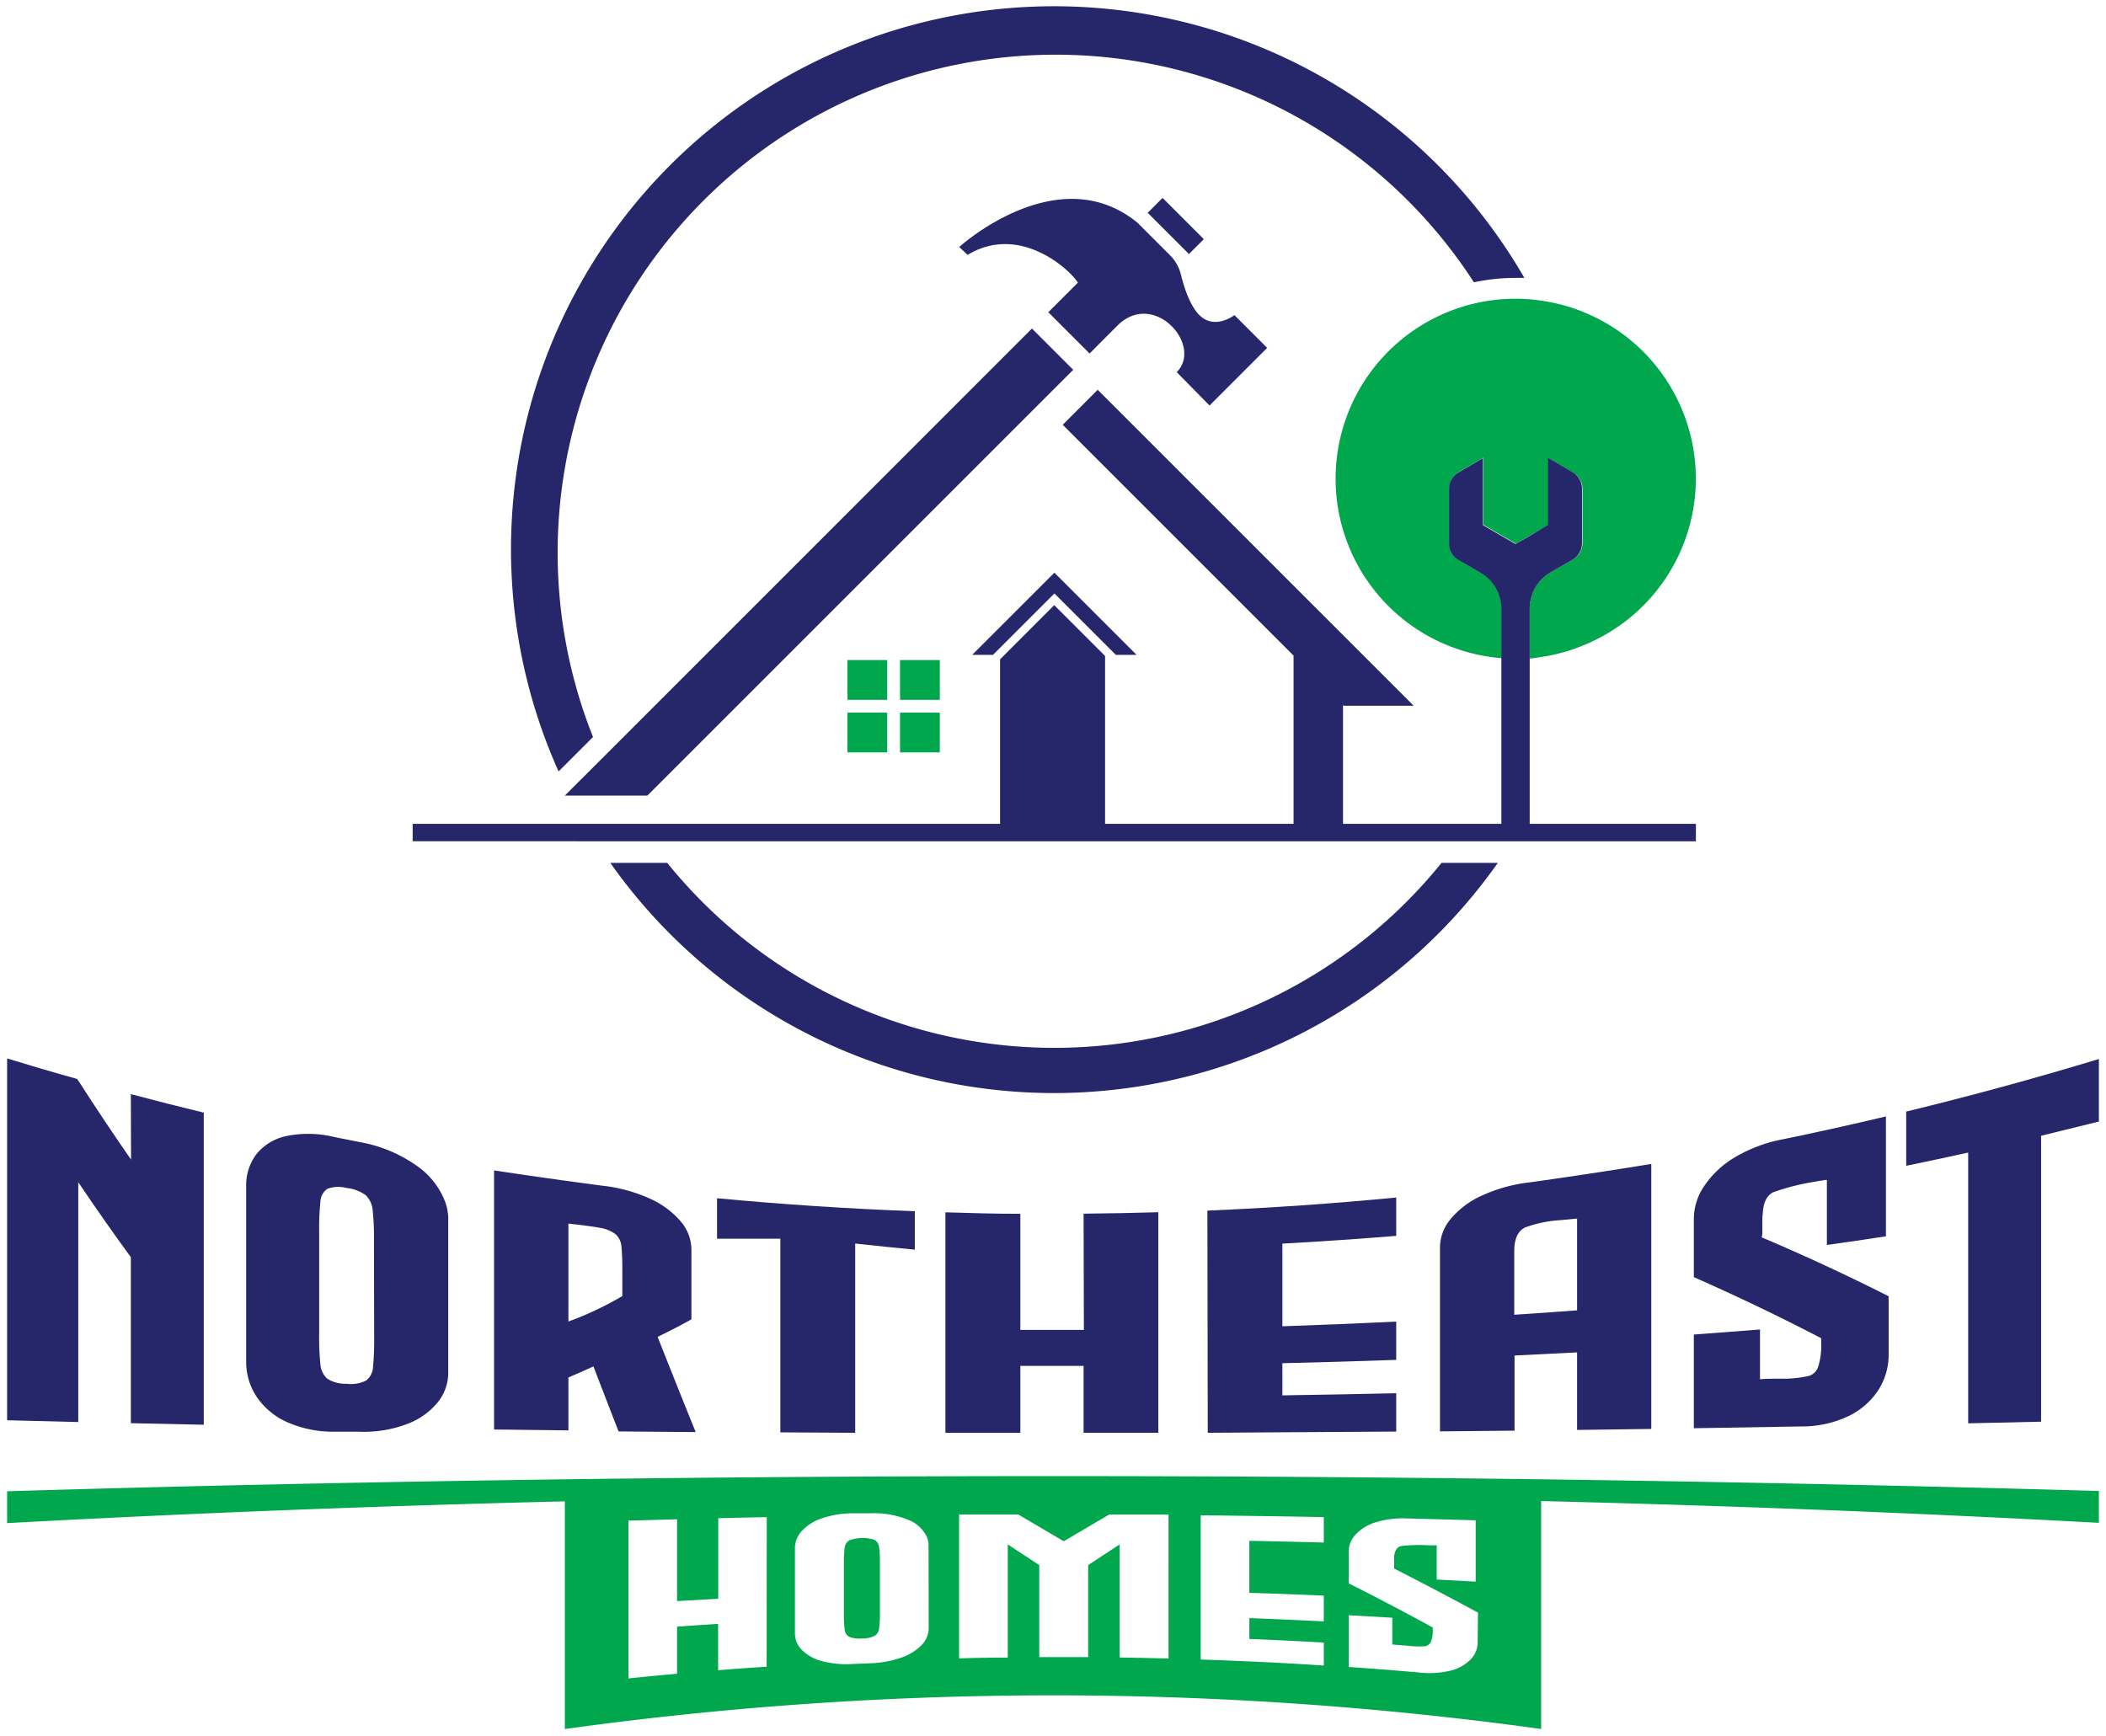 <svg xmlns="http://www.w3.org/2000/svg" id="Layer_1" data-name="Layer 1" viewBox="0 0 296 244"><defs><style>.cls-1{fill:#00a74d;}.cls-2{fill:#26266a;}</style></defs><path class="cls-1" d="M122.91,216.45a5.43,5.43,0,0,0-3.53.07,1.36,1.36,0,0,0-.66,1,15.92,15.92,0,0,0-.11,2.1V227a15.75,15.75,0,0,0,.11,2.09,1.29,1.29,0,0,0,.65,1,3.88,3.88,0,0,0,1.78.22,3.94,3.94,0,0,0,1.78-.36,1.37,1.37,0,0,0,.63-1.06,15.69,15.69,0,0,0,.11-2.08v-7.31a13.8,13.8,0,0,0-.12-2.08A1.31,1.31,0,0,0,122.91,216.45Z"></path><path class="cls-1" d="M216.61,207.94c-45.52-.6-91.7-.6-137.22,0-26.44.36-52.66.91-78.39,1.68v4.48c25.74-1.4,52-2.42,78.39-3.06v32a499.71,499.71,0,0,1,137.22,0V211c26.44.64,52.66,1.66,78.39,3.06v-4.48C269.27,208.85,243.05,208.3,216.61,207.94ZM107.75,234.28q-3.42.22-6.82.5v-6.52c-1.93.13-3.85.25-5.77.39h0v6.62c-2.28.21-4.56.42-6.83.66V213.75l6.83-.19v11.5l5.79-.33V213.41q3.41-.09,6.82-.15Zm22.78-5.38a3.4,3.4,0,0,1-1,2.34,7.13,7.13,0,0,1-2.81,1.75,14.67,14.67,0,0,1-4.45.81l-2.31.1a14,14,0,0,1-4.43-.4,6.15,6.15,0,0,1-2.8-1.55,3.26,3.26,0,0,1-1-2.32V217.57a3.53,3.53,0,0,1,1-2.4,6.73,6.73,0,0,1,2.8-1.75,13.41,13.41,0,0,1,4.43-.7l2.31,0a12.68,12.68,0,0,1,5.3.88,4.86,4.86,0,0,1,2.68,2.39,3.72,3.72,0,0,1,.18.56,3,3,0,0,1,.08.58Zm33.71,4.23q-3.44-.09-6.87-.14v-15.9L152.94,220v12.93c-2.29,0-4.58,0-6.87,0V220l-4.43-2.91V233q-3.42,0-6.84.11V212.89l8.33,0,6.38,3.76,6.37-3.75,8.36,0Zm21.82-16.3q-5.22-.14-10.46-.24v7.31q5.24.16,10.46.39v3.62c-3.48-.17-7-.33-10.46-.46v2.93q5.24.21,10.46.51v3.23q-5.22-.35-10.46-.58-3.42-.15-6.84-.27V213q8.66.09,17.3.25Zm21.63,14a3.48,3.48,0,0,1-1,2.44,5.91,5.91,0,0,1-2.8,1.56,12.78,12.78,0,0,1-4.41.27q-4.95-.44-9.91-.78v-7.27c2,.11,4.08.22,6.12.35v3.76l1.56.13c.33,0,.63.06.91.08a14,14,0,0,0,1.88.05,1.15,1.15,0,0,0,1.05-.57,4.13,4.13,0,0,0,.28-1.81v-.27q-5.9-3.23-11.8-6.2v-4.53a3.43,3.43,0,0,1,1-2.38,6.46,6.46,0,0,1,2.8-1.68,13.09,13.09,0,0,1,4.42-.54l9.62.26v8.63c-1.82-.11-3.65-.21-5.48-.3v-4.81h-.14l-1,0a21.51,21.51,0,0,0-3.84.1c-.59.14-.9.61-1,1.43,0,.13,0,.29,0,.48s0,.38,0,.57,0,.36,0,.49v.2q5.9,3,11.78,6.19Z"></path><rect class="cls-1" x="119.11" y="92.78" width="5.59" height="5.59"></rect><rect class="cls-1" x="126.5" y="92.78" width="5.59" height="5.59"></rect><rect class="cls-1" x="119.11" y="100.17" width="5.59" height="5.59"></rect><rect class="cls-1" x="126.5" y="100.17" width="5.59" height="5.59"></rect><path class="cls-1" d="M211.07,92.61v-7a5.88,5.88,0,0,0-2.95-5.11l-3.06-1.77a2.67,2.67,0,0,1-1.34-2.32V68.68a2.68,2.68,0,0,1,.35-1.34,2.74,2.74,0,0,1,1-1l3.41-2h0v9.43h0l2.6,1.51,1.45.83.52.31h0l2-1.14,2.6-1.51h0V64.39h0l3.41,2a2.63,2.63,0,0,1,1,1,2.59,2.59,0,0,1,.36,1.34v7.68A2.67,2.67,0,0,1,221,78.68l-2.95,1.7-.11.07a6,6,0,0,0-1.16.88.46.46,0,0,0-.07.07,5.42,5.42,0,0,0-.93,1.21,6.16,6.16,0,0,0-.34.68,6,6,0,0,0-.45,2.27v7c.5,0,1-.12,1.49-.19a25.17,25.17,0,0,0,6.86-2c.09,0,.18-.07.27-.12a25.26,25.26,0,0,0,0-45.93,24.87,24.87,0,0,0-3.82-1.4,26.32,26.32,0,0,0-3.78-.74,24,24,0,0,0-3-.19,25.3,25.3,0,0,0-2,50.52Z"></path><path class="cls-2" d="M18.42,163q-3.68-5.29-7.35-11l-.24-.34Q5.9,150.29,1,148.78v50.86l10,.25V166.18q3.69,5.48,7.39,10.54v23.33l10.25.22V156.4q-5.13-1.25-10.25-2.6Z"></path><path class="cls-2" d="M62.59,169a10.83,10.83,0,0,0-4.07-5.17,19.85,19.85,0,0,0-8-3.3L47,159.83a15.3,15.3,0,0,0-6.7-.15,7.34,7.34,0,0,0-4.24,2.53,7.24,7.24,0,0,0-1.46,4.56v24.64a8.81,8.81,0,0,0,1.46,4.91,10.14,10.14,0,0,0,4.24,3.56,16,16,0,0,0,6.7,1.37l3.49,0a17.08,17.08,0,0,0,6.74-1.09,10.07,10.07,0,0,0,4.26-3A6.6,6.6,0,0,0,63,193V171.18a6.81,6.81,0,0,0-.12-1.1A7.13,7.13,0,0,0,62.59,169Zm-10,19.13a39.38,39.38,0,0,1-.16,4,2.54,2.54,0,0,1-1,1.94,4.71,4.71,0,0,1-2.7.44,4.83,4.83,0,0,1-2.7-.69,3,3,0,0,1-1-2.1,37,37,0,0,1-.17-4.14v-14.5a35.7,35.7,0,0,1,.17-4.1,2.29,2.29,0,0,1,1-1.88,4.47,4.47,0,0,1,2.68-.11,5.52,5.52,0,0,1,2.67,1,3.28,3.28,0,0,1,1,2.14,34.46,34.46,0,0,1,.18,4Z"></path><path class="cls-2" d="M97.18,185.45v-9.83a6.17,6.17,0,0,0-1.5-3.93,12.38,12.38,0,0,0-4.3-3.19,22.13,22.13,0,0,0-6.79-1.84q-7.59-1-15.15-2.14v36.42l10.45.12v-7.43c1.11-.48,2.29-1,3.52-1.56q1.77,4.62,3.53,9.14l10.84.09q-2.67-6.59-5.35-13.38C94.19,187.06,95.77,186.25,97.18,185.45Zm-9.71-3.27a45.29,45.29,0,0,1-7.58,3.58V172l.89.1c1.44.16,2.61.32,3.49.48a4.89,4.89,0,0,1,2.26.92,2.62,2.62,0,0,1,.82,1.78c.08.79.12,1.88.12,3.28Z"></path><path class="cls-2" d="M100.78,174.12c3,0,5.93,0,8.9,0v27.22l10.52.06V174.8c2.79.31,5.59.59,8.38.86v-5.4q-13.92-.52-27.8-1.83Z"></path><path class="cls-2" d="M152.34,186.94c-3,0-6,0-8.93,0V170.62c-3.51,0-7-.1-10.53-.21v31l10.53,0V192h0q4.44,0,8.89,0v9.4l10.5,0v-31q-5.25.15-10.5.2Z"></path><path class="cls-2" d="M169.75,201.4l10.49-.07,16-.1v-5.39c-5.34.12-10.7.22-16,.3v-4.52c5.35-.12,10.71-.28,16-.47v-5.38c-5.34.26-10.7.48-16,.66V174.81c5.35-.29,10.71-.66,16-1.09v-5.39q-13.24,1.28-26.54,1.84Z"></path><path class="cls-2" d="M208.19,168.1a12.15,12.15,0,0,0-4.3,3.25,6.3,6.3,0,0,0-1.5,4V201.2l10.48-.1V190.54h0l8.79-.44V201l10.43-.14V163.61Q223.58,165,215,166.2A22,22,0,0,0,208.19,168.1Zm13.47,3.19h0v12.9q-4.41.33-8.83.62v-8.92c0-1.75.51-2.87,1.53-3.35a17.19,17.19,0,0,1,4.56-1C219.77,171.48,220.67,171.38,221.66,171.29Z"></path><path class="cls-2" d="M247.7,173.49c0-.24,0-.55,0-.91l0-1.08q0-.52.06-.9c.06-1.53.55-2.52,1.44-3a32.34,32.34,0,0,1,5.81-1.48c.47-.09,1-.17,1.55-.26l.21,0V175q4.15-.58,8.3-1.22V156.93q-7.26,1.73-14.56,3.23a20.63,20.63,0,0,0-6.71,2.54,13.39,13.39,0,0,0-4.26,4,8.22,8.22,0,0,0-1.47,4.61v8.21c6,2.65,11.95,5.49,17.9,8.59v.52a10.29,10.29,0,0,1-.43,3.52,2,2,0,0,1-1.58,1.32,18.24,18.24,0,0,1-2.85.33l-1.38,0c-.7,0-1.49,0-2.36.08v-7c-3.1.25-6.2.48-9.3.71v13.17l15-.25a15.32,15.32,0,0,0,6.67-1.42,10.39,10.39,0,0,0,4.24-3.66,9.18,9.18,0,0,0,1.47-5v-8.22c-5.93-3-11.88-5.75-17.84-8.28Z"></path><path class="cls-2" d="M267.92,156.25v7.62c2.91-.6,5.82-1.22,8.71-1.86v38.06l10.25-.23V159.65q4.06-1,8.12-2v-8.79Q281.54,152.94,267.92,156.25Z"></path><path class="cls-2" d="M83.35,103.6A70,70,0,0,1,207.16,39.68a28.57,28.57,0,0,1,5.89-.62c.39,0,.8,0,1.2,0A76.32,76.32,0,0,0,78.51,108.44Z"></path><path class="cls-2" d="M202.61,121.29a69.94,69.94,0,0,1-108.83,0h-8a76.29,76.29,0,0,0,124.74,0Z"></path><path class="cls-2" d="M81.09,118.26H238.36V115.8H215V85.56h0a6,6,0,0,1,.45-2.27,6.16,6.16,0,0,1,.34-.68,5.42,5.42,0,0,1,.93-1.21.46.46,0,0,1,.07-.07,6,6,0,0,1,1.16-.88l.11-.07,2.95-1.7a2.67,2.67,0,0,0,1.34-2.32V68.68a2.59,2.59,0,0,0-.36-1.34,2.63,2.63,0,0,0-1-1l-3.41-2v9.43h0L215,75.33l-2,1.14h0l-.52-.31-1.45-.83-2.6-1.51h0V64.39l-3.41,2a2.74,2.74,0,0,0-1,1,2.68,2.68,0,0,0-.35,1.34v7.68a2.67,2.67,0,0,0,1.34,2.32l3.06,1.77a5.88,5.88,0,0,1,2.95,5.11V115.8H188.76V99.1l.09.1h9.84L154.28,54.79l-4.91,4.92,32.44,32.44V115.8H155.32V92.21l-7.15-7.15-7.61,7.62V115.8H58v2.45H81.09Z"></path><polygon class="cls-2" points="139.57 92.05 145.24 86.38 147.26 84.36 148.2 83.42 156.83 92.05 159.75 92.05 148.2 80.5 145.41 83.29 136.64 92.05 139.57 92.05"></polygon><rect class="cls-2" x="163.77" y="27.67" width="2.96" height="8.2" transform="translate(25.94 126.15) rotate(-45)"></rect><path class="cls-2" d="M170,57l8.1-8.1-4.6-4.6s-2.77,2.14-4.92,0c-1.37-1.38-2.18-4-2.58-5.62a5.83,5.83,0,0,0-1.53-2.78l-4.58-4.58c-11.21-9.2-25.07,3.4-25.07,3.4L136,35.83c7.27-4.41,14.33,2,15.5,3.9l-4.16,4.16,5.8,5.8,3.9-3.91c5.13-5.12,12.1,2.77,8.35,6.53Z"></path><polygon class="cls-2" points="145.04 46.18 84.65 106.58 79.88 111.34 79.39 111.83 80.13 111.83 87.35 111.83 90.99 111.83 150.84 51.98 145.04 46.18"></polygon></svg>